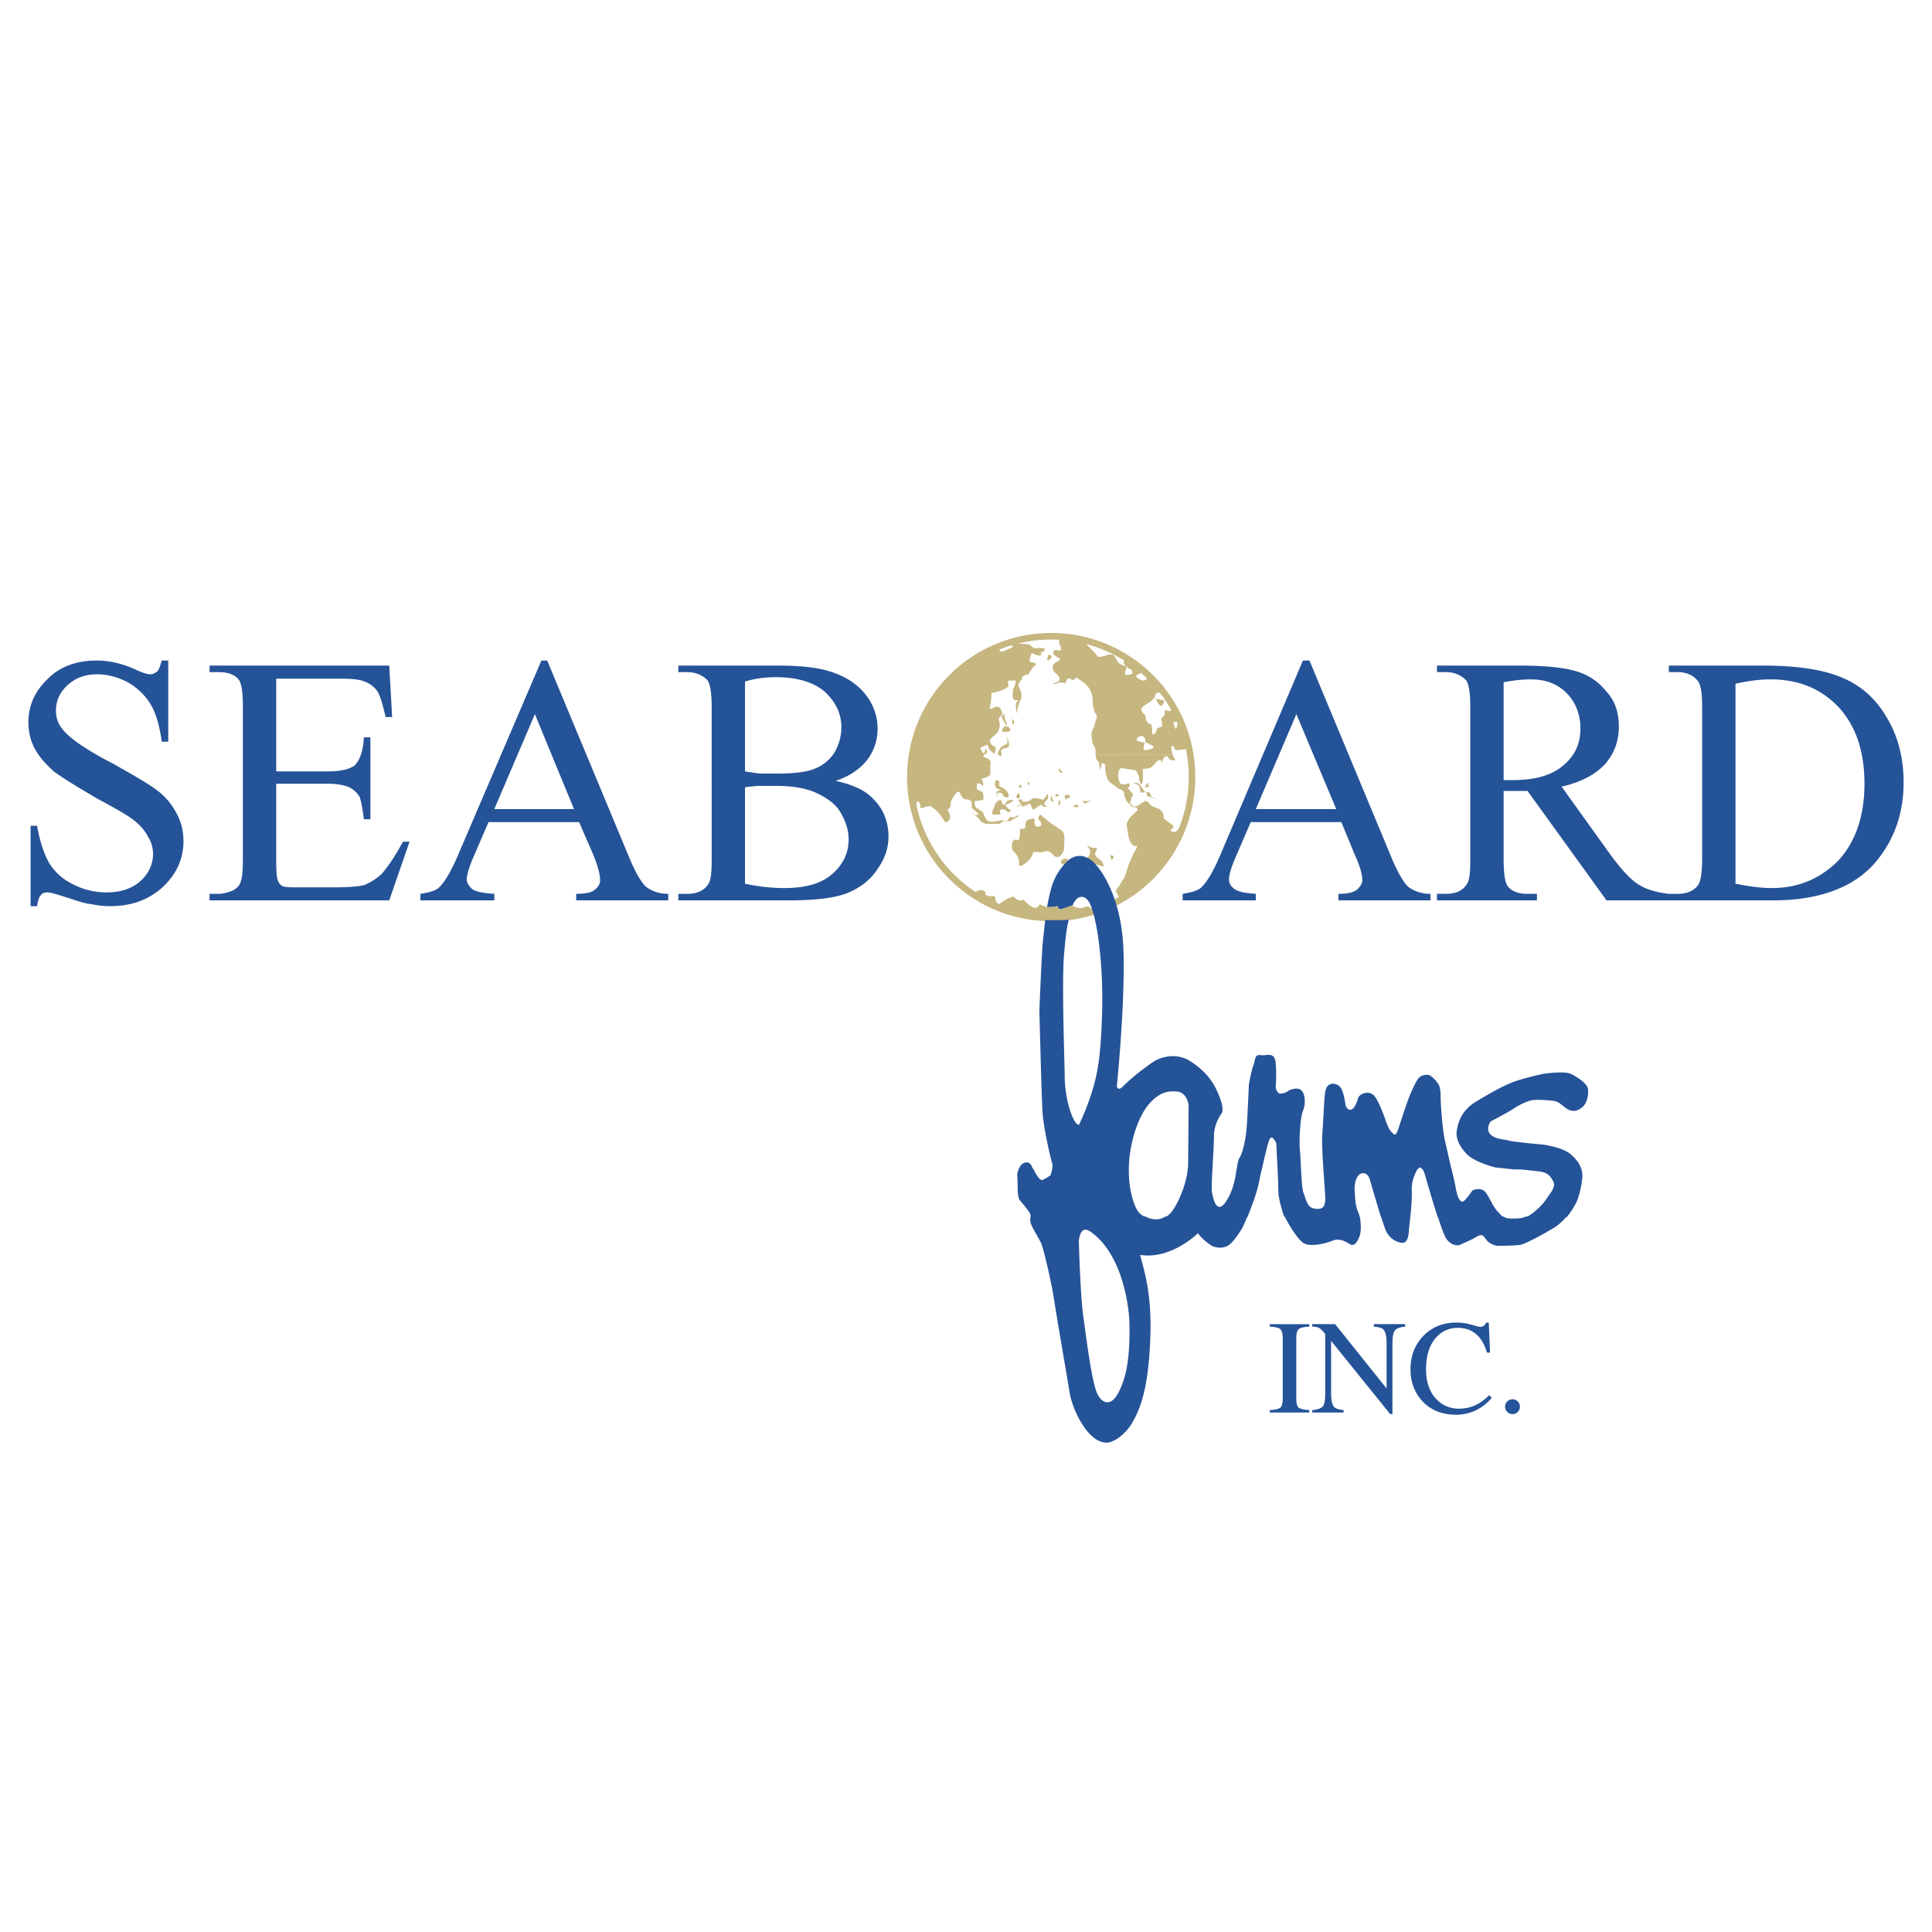 <svg xmlns="http://www.w3.org/2000/svg" width="2500" height="2500" viewBox="0 0 192.756 192.756"><path fill-rule="evenodd" clip-rule="evenodd" fill="#fff" fill-opacity="0" d="M0 0h192.756v192.756H0V0z"/><path d="M126.682 140.688c.543-.039.895-.119 1.055-.242.16-.125.24-.445.24-.963v-5.928c0-.49-.08-.805-.24-.943-.16-.145-.512-.229-1.055-.254v-.248h3.943v.248c-.541.025-.893.109-1.055.254-.16.139-.24.453-.24.943v5.928c0 .518.08.838.24.963.162.123.514.203 1.055.242v.24h-3.943v-.24zM130.922 140.688c.551-.057.904-.182 1.061-.371.156-.195.234-.645.234-1.348v-5.877l-.182-.213c-.195-.23-.363-.371-.502-.424-.135-.057-.338-.088-.611-.098v-.248h2.283l5.135 6.416v-4.457c0-.732-.107-1.209-.324-1.432-.145-.143-.461-.236-.951-.279v-.248h3.131v.248c-.508.053-.846.176-1.016.371s-.254.643-.254 1.34v7.016h-.229l-5.895-7.309v5.193c0 .729.105 1.203.318 1.426.139.143.449.24.93.293v.24h-3.129v-.239h.001zM146.812 132.168c.508.145.793.215.854.215.125 0 .244-.033.357-.104s.191-.178.234-.326h.279l.125 2.994h-.307c-.178-.594-.41-1.072-.697-1.438-.547-.686-1.281-1.029-2.205-1.029-.934 0-1.697.369-2.291 1.107-.59.736-.885 1.752-.885 3.045 0 1.189.311 2.139.93 2.85.625.707 1.414 1.061 2.369 1.061.689 0 1.326-.164 1.906-.494.334-.186.701-.469 1.1-.846l.248.248a4.492 4.492 0 0 1-1.1.982 4.42 4.42 0 0 1-2.428.715c-1.432 0-2.568-.457-3.41-1.373-.775-.846-1.164-1.902-1.164-3.17 0-1.295.41-2.385 1.23-3.266.863-.924 1.986-1.387 3.369-1.387.485.001.979.073 1.486.216zM150.379 140.869a.73.73 0 0 1-.215-.527c0-.203.072-.377.215-.521a.725.725 0 0 1 .527-.213c.203 0 .377.07.52.213a.707.707 0 0 1 .215.521c0 .205-.07.379-.215.527a.695.695 0 0 1-.52.215.714.714 0 0 1-.527-.215z" fill-rule="evenodd" clip-rule="evenodd" fill="#255398"/><path d="M90.5 77.531c0-3.971 1.609-7.565 4.211-10.167 2.602-2.602 6.195-4.211 10.166-4.211s7.564 1.609 10.166 4.211a14.332 14.332 0 0 1 4.211 10.167c0 3.97-1.609 7.564-4.211 10.166s-6.195 4.211-10.166 4.211-7.564-1.609-10.166-4.211S90.5 81.5 90.5 77.531zm4.673-9.704a13.68 13.68 0 0 0-4.019 9.704c0 3.79 1.536 7.22 4.019 9.703 2.483 2.483 5.915 4.02 9.704 4.02s7.221-1.536 9.705-4.02a13.683 13.683 0 0 0 4.018-9.703 13.68 13.68 0 0 0-4.018-9.704c-2.484-2.483-5.916-4.019-9.705-4.019s-7.221 1.535-9.704 4.019z" fill="#c6b67f"/><path d="M112.758 80.123s0 .415.414.415c.416 0 .312.311.312.311l-.779.726-.311.622.156 1.037s.154.881.467 1.088c.311.208.621-.104.258.518-.361.622-.674 1.452-.674 1.452l-.361 1.141-.57.933-.363.519.414.778 1.244-.519 1.764-1.659 1.451-1.503 1.348-2.644.934-2.178s-.777 1.659-1.193 1.815c-.414.155-.465-.208-.465-.208s.518-.259.104-.519c-.416-.259-.83-.622-.83-.622s.104-.415-.207-.726c-.312-.311-.727-.363-.727-.363s-.414-.207-.518-.415c-.104-.207-.416-.207-.416-.207l-.674.466-.414.104-.364-.362zm-5.184 11.509s-1.193.312-4.408.104a.618.618 0 0 0 .092-.292 27.681 27.681 0 0 1-1.596-.227c-.881-.156-3.525-1.296-3.525-1.296l-1.192-.881.467-.052s.154-.259.621-.155c.467.104.26.415.26.415s.26.208.727.156c.467-.052.154.415.467.674.311.259.207 0 1.035-.415.83-.415.623-.052.986.104s.621 0 .621 0 .52.623.986.778c.467.156.621-.363.621-.363s.061.071.189.145l.527.158c.053.005.107.008.166.008.621 0 .881-.103.881-.103l.145.289.219.022 1.088-.363c.83.467 1.295.155 1.295.155.469-.259.779.415.779.415l-1.451.724zM115.299 69.702s.414.934.621.674c.209-.259.363-.467.104-.519-.258-.051-.725-.155-.725-.155zM99.641 64.517s0 .674.467.467l.934-.415s-.26-.466.26-.415c.518.052 1.451.156 1.451.156s.311.415.621.362c.312-.051.779 0 .779 0s.258.208-.156.363c-.414.156.207.363-.311.363-.52 0-.727-.467-.83-.052s-.26.674.051.726c.312.052.676.104.26.415-.199.15-.369.54-.621.83-.623-.052-.623.519-.623.519s-.363.311-.311.57c.051.259.518.829.207 1.452-.311.622-.363 1.348-.363 1.348s-.26-1.089.053-1.245c.311-.155-.26-.104-.26-.104s-.207-.052-.207-.415 0-.622.104-.83c.104-.207.363-.829 0-.726s-.57-.155-.57.207c0 .363.207.415-.518.727-.727.311-1.141.311-1.141.311s0 .57-.053.934c-.051.362-.26.777.104.622.363-.156.52-.311.777-.052.26.259.26.622.26.622l-.363.415.104.674s0 .571-.363.881c-.361.312-.621.57-.621.57s-.053.26.207.519c.26.26.414.052.363.415-.053.363-.104.466-.104.466s-.467-.259-.57-.518c-.104-.259-.053-.467-.311-.312-.26.156-.623.104-.467.415.154.311.258.519.361.259.105-.259.053-.363.053-.363s.363.259.104.466-.414.311-.156.415c.26.104.676.207.572.726-.105.519.154.934-.156 1.141-.311.208-.727.259-.727.259s.311.83.104.674c-.207-.156-.518-.363-.57-.052-.051.312.053.467.053.467l.518.259s.207.726 0 .777c-.207.052-.777.104-.777.104s-.104.466.156.674c.258.208.621.311.725.622s.312.778.727.778 1.088-.155 1.088-.155l.467.155.363-.518s.26.207.52 0c.258-.208.361-.052.361-.052l-.932.518-.52-.051-.518.311h-1.297s-.363-.052-.57-.311-.57-.674-.83-.674.882.26.57-.052c-.311-.311-.622-.57-.622-.57s.052-.415-.052-.622c-.104-.207-.415-.207-.415-.207s-.259.051-.466-.208c-.208-.259-.259-.777-.57-.466s-.57.881-.57.881 0 .622-.208.726c-.207.104-.155 0 0 .312.156.311.104.726.104.726s-.363.519-.571.156c-.207-.363-.674-.985-.985-1.193-.311-.207-.311-.311-.622-.259-.312.052-.83.363-.778.052.052-.311-.311-.83-.362-.363-.052.467-.259.726-.259.726l-.259-2.125v-3.059l.933-3.266 1.503-2.8.778-1.244 2.229-2.074s1.452-.778 1.971-1.193c.515-.417 1.293-.572 1.293-.572z" fill-rule="evenodd" clip-rule="evenodd" fill="#c6b67f"/><path d="M99.848 74.576s-.57.726-.104.829-.051-.415.207-.622c.26-.207.727-.104.727-.467 0-.363-.363-1.244-.363-1.244s.416 1.037.053 1.192c-.364.156-.52.312-.52.312zM100.211 72.45s-.518.622-.051.57.674.052.621-.259c-.051-.311-.57-.311-.57-.311zM99.9 71.516s.156.26.311.57c.156.312.363.415.207.052-.154-.362-.258-.674-.154-.881.103-.207-.364.259-.364.259zM100.988 71.724s0 .83.156.519-.156-.519-.156-.519zM99.33 77.841s-.207.674.156.83c.361.155.518.207.518.207s-.57-.155-.57.259.053.415.053.415-.105-.518.258-.466.363.363.363.363.57.312.52-.104c-.053-.415-.312-.57-.57-.726-.26-.156-.467-.156-.363-.467.102-.311-.365-.311-.365-.311zM104.566 65.399s-.207.622.053.467c.258-.156.414-.312.207-.467-.207-.156-.26 0-.26 0zM100.004 80.175s0-.467-.363-.311c-.363.155-.467.726-.467.726s-.414.674 0 .674h.674s-.258-.466.104-.518c.363-.052.623.311.623.311l.674-.311s-.363.259-.57 0-.57-.415-.207-.519.674-.363.674-.363-.57-.208-.777.207c-.209.415-.365.104-.365.104zM101.404 79.5c0-.086.107-.363.207-.363s.154.277.154.363-.08.156-.18.156c-.101 0-.181-.07-.181-.156zM101.662 78.463c0-.085.059-.155.131-.155s.129.07.129.155c0 .086-.057.156-.129.156s-.131-.07-.131-.156zM102.545 78.178c0-.1.035-.181.078-.181s.076.082.076.181c0 .101-.033.182-.076.182s-.078-.081-.078-.182zM101.975 79.76s-.623-.052-.26.259c.363.312-.363.519-.363.519l.57-.415s-.207.415.207.312c.416-.104.623-.415.727-.104.104.311.104.57.467.311s.518-.363.518-.363.363.311.57.208c.209-.104-.311-.052-.207-.363.104-.311.467-.311.363-.726-.104-.415.104-.311-.26.104-.361.415-.051.311-.777.156-.727-.156-.467.208-1.088.311-.624.102-.467-.209-.467-.209zM104.877 79.293l-.051.571.311.155-.26-.726zM105.396 79.19s-.312.362.104.259c.414-.104-.104-.259-.104-.259zM105.654 79.76s-.154.777.053.57c.207-.207-.053-.57-.053-.57zM106.225 79.397s0 .467.207.311c.209-.156.52-.208.26-.363s-.467.052-.467.052zM106.432 80.071l.105.415-.105-.415zM107.002 80.434s.572.259.572 0-.312-.104-.312-.104l-.26.104zM108.041 79.916s.104.363.311.207c.207-.155.57-.207.57-.207h-.881zM105.604 76.649s0 .571.467.415l-.467-.415zM108.402 84.271s.363.415.363.726-.311.674-.311.674.414.363.777.519c.363.155.881.259.881.259s0-.466-.414-.726c-.414-.26-.467-.519-.467-.519s.414-.726.053-.622c-.362.103-.882-.311-.882-.311zM110.787 85.307s0 .674.26.363-.26-.363-.26-.363zM105.914 85.826s-.207.363.207.415c.416.052.777.207.623-.052-.156-.259-.104-.467-.363-.519s-.467.156-.467.156zM104.463 84.893s.311.052.57.363c.258.311.57.363.83.052.258-.311.311-.467.311-1.037 0-.57.154-1.141-.311-1.452-.467-.311-1.09-.726-1.4-.985-.311-.259-.674-.571-.674-.571s-.363.312-.104.571c.26.259.207.518.207.518s-.467.311-.623-.052c-.154-.363.104-.726-.258-.622-.363.104-.623.052-.674.415-.053.363-.053.57-.053.57l-.52.052v.519c0 .259-.154.622-.154.622s-.52-.312-.623.259.053.726.053.726.467.415.57.83.051.57.051.57 0 .363.57-.052.779-.882.779-.882-.053-.415.465-.311c.521.104.988-.103.988-.103zM113.068 78.101s.52-.052.674.207c.156.259.467.674.467.674l.52.104.154.415.779.363-.934-.363-.312-.104v-.363l-.621.052-.156-.726-.571-.259zM114.521 78.049l-.312.518.416-.051-.104-.467z" fill-rule="evenodd" clip-rule="evenodd" fill="#c6b67f"/><path d="M109.318 75.301c.008.167.023.322.07.415.104.207.258.362.258.362l.104.778.209-.726s.311 0 .311.311.051.674.051.674.104.57.312.83c.207.259.467.311.725.57.26.259.777.259.777.57s.26.83.26.83l.311.363.209-.778s.207-.155.051-.363c-.154-.208-.467-.518-.467-.518l.207-.156-.051-.311s-.83.259-.934-.052c-.104-.312-.207-.623-.154-.881.051-.259.051-.623.414-.571s1.348.208 1.348.208.311.519.311.726c0 .207.156.829.312.57.154-.259.051-1.452.051-1.452s.623.052.934-.207.467-.622.727-.674c.258-.052.207.311.207.311l.26-.57s.361-.259.414 0c.051.259.518.311.518.311s.311.052.104-.259a1.787 1.787 0 0 1-.164-.312l-7.685.001z" fill-rule="evenodd" clip-rule="evenodd" fill="#c6b67f"/><path d="M117 75.301a1.654 1.654 0 0 1-.094-.311l-.053-.519s.363-.104.311.155c-.051.259.467.208.467.208l.777-.104-.361-2.074-1.4-2.437s.363.778.051.726c-.311-.052-.467-.104-.467-.104l-.051.519-.311.311.104.778s-.156.104-.363.155-.207.259-.311.467-.312.208-.312.208l-.104-.985s-.311-.052-.467-.312c-.154-.259-.051-.519-.258-.726-.207-.207-.416-.466-.156-.726s.727-.466.727-.466l.467-.467.104-.363s.363-.414.881.156-.467-.882-.467-.882l-1.191-1.089s-.105.57-.52.467-.881-.415-.518-.57.57-.363.57-.363l-1.66-1.193s-.363.052-.26.415c.105.363.727.622.727.622s.311.415 0 .467-.674.207-.621-.156c.051-.363.311-.57-.053-.674-.363-.104-.414-.155-.674-.415-.26-.26-.156-.726-.674-.726-.52 0-1.141.466-1.4.104-.26-.363-.621-.674-.83-.882-.207-.207-.207-.311-.363-.519-.154-.207-2.488-.362-2.488-.362-.039.116-.104.181-.104.311 0 .298.143.441.209.726l-.053.208-.207.052-.207-.104-.209.052c-.012.078-.104.116-.104.207 0 .351.377.454.674.622 0 .415-.777.208-.725.985.031.479.674.558.674 1.037 0 .35-.428.35-.727.519.389 0 .598-.156.986-.156.129 0 .193.065.311.104.09-.22.117-.518.363-.518.168 0 .246.155.414.155.156 0 .207-.143.311-.259.727.518 1.764.933 1.66 2.8l.207.726s.311.311.156.622c-.156.311-.156.726-.363 1.037s-.104.778-.053 1.192c.053.415.26.519.312.778.027.143.025.365.033.571H117zm.061-3.266s.207.934.311.622c.105-.311.105-.622.105-.622h-.416l-3.162 1.4c-.26-.052-.777.415-.311.518.467.104.621.156.621.156s-.311.777.104.726c.416-.052 1.09-.208.623-.467-.467-.259-.674-.311-.674-.311s.104-.57-.363-.622l3.162-1.4z" fill-rule="evenodd" clip-rule="evenodd" fill="#c6b67f"/><path d="M16.787 65.902v8.096h-.65c-.217-1.59-.579-2.819-1.084-3.687a6.264 6.264 0 0 0-2.313-2.241c-.939-.506-2.024-.795-3.036-.795-1.229 0-2.168.361-2.964 1.085-.795.723-1.157 1.59-1.157 2.53 0 .723.217 1.374.723 1.952.723.868 2.385 2.024 5.06 3.397 2.169 1.229 3.687 2.097 4.482 2.747a6.707 6.707 0 0 1 1.807 2.241c.434.795.65 1.735.65 2.675 0 1.735-.65 3.253-2.024 4.554s-3.181 1.952-5.277 1.952a8.48 8.48 0 0 1-1.952-.217c-.362 0-1.084-.217-2.169-.578-1.157-.361-1.807-.578-2.168-.578-.289 0-.506.072-.651.289-.144.145-.289.506-.361 1.084h-.652v-8.024h.651c.29 1.663.723 2.892 1.229 3.759a5.583 5.583 0 0 0 2.241 2.024 7.268 7.268 0 0 0 3.47.868c1.374 0 2.53-.362 3.397-1.157.795-.723 1.229-1.663 1.229-2.675 0-.579-.145-1.157-.506-1.735-.289-.579-.795-1.157-1.446-1.663-.434-.361-1.663-1.084-3.687-2.168-1.952-1.157-3.397-2.024-4.265-2.674-.795-.724-1.445-1.446-1.879-2.242-.434-.795-.651-1.663-.651-2.674 0-1.663.651-3.108 1.952-4.338 1.229-1.229 2.892-1.807 4.843-1.807 1.229 0 2.603.289 3.976.939.65.289 1.084.434 1.374.434s.506-.145.723-.289c.145-.145.29-.578.434-1.084h.651zM27.558 67.708v9.254h5.133c1.301 0 2.168-.217 2.674-.579.578-.579.868-1.518.94-2.819h.65v8.168h-.65c-.145-1.156-.289-1.879-.434-2.241a2.543 2.543 0 0 0-1.012-.94c-.506-.217-1.229-.361-2.168-.361h-5.133v7.735c0 1.084.072 1.663.145 1.88.072.217.217.434.434.578.289.145.723.145 1.374.145h3.904c1.301 0 2.313-.072 2.892-.217.578-.217 1.156-.578 1.735-1.084.651-.723 1.374-1.807 2.168-3.253h.651l-2.024 5.855h-17.93v-.65h.868c.506 0 1.012-.145 1.518-.362.361-.217.65-.506.723-.867.145-.362.217-1.084.217-2.241V70.528c0-1.518-.145-2.385-.434-2.747-.434-.506-1.084-.723-2.024-.723h-.868v-.65h17.928l.289 5.133h-.65c-.29-1.229-.507-2.024-.796-2.53a2.658 2.658 0 0 0-1.301-1.012c-.506-.217-1.302-.29-2.458-.29h-6.361v-.001zM57.775 82.022h-9.036l-1.59 3.687c-.361.868-.578 1.59-.578 2.024 0 .361.217.65.506.939.361.29 1.084.434 2.241.506v.65h-7.374v-.65c1.012-.145 1.59-.362 1.879-.651.578-.578 1.229-1.663 1.952-3.397l8.241-19.229h.578l8.097 19.446c.65 1.59 1.229 2.603 1.735 3.108.579.434 1.301.723 2.241.723v.65h-9.181v-.65c.94 0 1.59-.145 1.88-.434.361-.289.506-.578.506-.939 0-.506-.217-1.374-.65-2.458l-1.447-3.325zm-.506-1.301l-3.904-9.47-4.048 9.47h7.952zM83.366 77.902c1.59.361 2.819.867 3.614 1.663 1.084 1.012 1.663 2.313 1.663 3.904 0 1.156-.361 2.241-1.157 3.325-.723 1.084-1.735 1.807-2.964 2.313-1.301.506-3.253.723-5.855.723H67.679v-.65h.867c.939 0 1.663-.29 2.097-.94.289-.361.361-1.229.361-2.53V70.6c0-1.445-.145-2.385-.434-2.747-.507-.506-1.157-.795-2.024-.795h-.867v-.65h10.048c1.88 0 3.397.145 4.555.434 1.662.434 2.964 1.157 3.903 2.241.868 1.012 1.374 2.241 1.374 3.614a5.132 5.132 0 0 1-1.084 3.181c-.724.867-1.736 1.59-3.109 2.024zM74.33 88.167a18.46 18.46 0 0 0 3.903.434c2.097 0 3.687-.434 4.771-1.374 1.084-.939 1.663-2.096 1.663-3.47 0-.94-.289-1.807-.795-2.675-.434-.795-1.301-1.446-2.385-1.952-1.085-.506-2.458-.723-4.121-.723h-1.808c-.506.072-.939.072-1.229.145v9.615h.001zm0-11.205c.434.072.939.144 1.446.216h1.807c1.663 0 2.892-.145 3.759-.506a4.041 4.041 0 0 0 1.952-1.663c.434-.795.65-1.59.65-2.458 0-1.373-.578-2.53-1.662-3.542-1.085-.94-2.748-1.446-4.844-1.446-1.157 0-2.169.145-3.108.434v8.965zM133.824 82.022h-9.037l-1.59 3.687c-.361.868-.578 1.59-.578 2.024 0 .361.145.65.506.939.361.29 1.084.434 2.17.506v.65h-7.303v-.65c.939-.145 1.592-.362 1.881-.651.578-.578 1.229-1.663 1.951-3.397l8.168-19.229h.652l8.096 19.446c.65 1.59 1.229 2.603 1.734 3.108.578.434 1.303.723 2.242.723v.65h-9.182v-.65c.939 0 1.518-.145 1.879-.434.289-.289.506-.578.506-.939 0-.506-.217-1.374-.723-2.458l-1.372-3.325zm-.506-1.301l-3.977-9.47-4.047 9.47h8.024zM166.5 89.83h-6.217l-7.881-10.916h-2.385v6.795c0 1.446.145 2.386.434 2.747.434.506 1.084.723 1.951.723h.939v.65h-9.975v-.65h.867c1.012 0 1.662-.29 2.096-.94.289-.361.361-1.229.361-2.53V70.6c0-1.518-.145-2.385-.434-2.747-.506-.506-1.156-.795-2.023-.795h-.867v-.65h8.457c2.459 0 4.338.217 5.494.578s2.168 1.012 2.965 2.024c.867.939 1.229 2.096 1.229 3.47 0 1.446-.434 2.675-1.373 3.759-.941 1.013-2.387 1.808-4.338 2.241l4.771 6.651c1.156 1.59 2.096 2.603 2.891 3.108s1.807.795 3.037.94v.651h.001zm-16.482-12h.94c2.24 0 3.904-.506 4.988-1.446 1.156-.94 1.734-2.169 1.734-3.687 0-1.446-.506-2.675-1.373-3.542-.939-.939-2.096-1.374-3.615-1.374-.65 0-1.59.073-2.674.29v9.759zM166.5 89.83v-.65h.867c.939 0 1.662-.29 2.096-.94.217-.361.361-1.229.361-2.53V70.6c0-1.518-.145-2.385-.506-2.747-.434-.506-1.084-.795-1.951-.795h-.867v-.65h9.469c3.471 0 6.072.434 7.881 1.229 1.879.796 3.324 2.097 4.408 3.976 1.086 1.808 1.664 3.976 1.664 6.434 0 3.253-1.012 5.928-2.965 8.169-2.168 2.385-5.566 3.614-10.047 3.614H166.5zm6.65-1.663c1.445.289 2.602.434 3.615.434 2.674 0 4.842-.939 6.65-2.747 1.734-1.879 2.602-4.482 2.602-7.663 0-3.253-.867-5.783-2.602-7.663-1.809-1.879-4.049-2.747-6.797-2.747-1.012 0-2.168.145-3.469.435v19.951h.001z" fill-rule="evenodd" clip-rule="evenodd" fill="#255398"/><path d="M101.664 116.6c.068-.172.158-.336.27-.428.303-.254.758-.303.959.1l.156.326h.037c.26.533.658 1.266.967 1.111.404-.201.758-.453.758-.453s.115-.305.168-.658h.01a1.48 1.48 0 0 0-.025-.578c-.152-.504-.859-3.432-.959-5.199-.102-1.768-.305-9.996-.305-9.996s.23-5.844.354-6.966c.08-.706.145-1.387.229-2.067 1.049.035 1.811.008 2.338-.033-.271 1.201-.33 2.096-.445 3.261-.273 2.725.051 11.408.051 12.318 0 2.322.807 4.795 1.412 4.896 0 0 .809-1.566 1.465-3.838.582-2.012.758-4.189.857-7.521.092-2.998-.186-7.51-.941-9.964l.008-.004-.021-.04a6.282 6.282 0 0 0-.256-.693c-.381-.864-1.281-1.047-1.746.191l-.051-.028-1.088.363-.219-.022-.145-.289s-.26.103-.881.103c-.055 0-.104-.002-.152-.006.109-.643.25-1.296.445-1.978.303-1.061 1.01-2.171 1.867-2.827.404-.252 1.215-.575 2.17.202.809.656 2.93 3.534 3.131 8.784.201 5.25-.656 13.73-.656 13.73s.102.506.605 0c.504-.504 1.398-1.328 2.979-2.422.656-.455 2.271-1.037 3.736-.102 1.816 1.16 2.523 2.422 3.027 3.836.324.902.152 1.312.152 1.312s-.809 1.01-.809 2.322c0 .701-.086 2.094-.15 3.332h-.004c-.055 1.047-.092 1.969-.047 2.246.102.605.455 2.32 1.363 1.008.775-1.117.971-2.406 1.105-3.332h.012c.068-.475.127-.844.246-1.031.363-.572.605-1.818.707-2.727.1-.908.252-4.645.252-4.645s.252-1.414.453-1.918c.203-.506.102-1.111.707-1.01s1.414-.404 1.516.807c.102 1.213 0 2.424 0 2.424s.102.707.605.605c.506-.1.707-.303.707-.303s.76-.389 1.211-.051c.404.303.504 1.363.201 2.07s-.402 3.23-.303 4.039c.043.334.068 1.014.102 1.738h.004c.045 1 .107 2.064.248 2.424.277.707.379 1.465 1.086 1.564.707.102 1.035-.049 1.086-.857.016-.258-.092-1.609-.186-3.053h-.004c-.088-1.346-.162-2.758-.113-3.432.1-1.414.162-2.82.201-3.332.051-.656.061-1.42.455-1.666.402-.254 1.059-.102 1.312.504.252.605.354 1.516.354 1.516s.201.656.656.402c.379-.211.605-1.16.605-1.16.252-.455 1.16-.758 1.666-.102.504.656 1.109 2.475 1.109 2.475s.303.857.506 1.01c.201.15.404.707.707-.203.191-.578.959-2.979 1.262-3.635s.656-1.514 1.01-1.666c.354-.15.707-.303 1.16.102.455.404.656.807.656.807s.152.404.152 1.061.15 3.232.453 4.545c.15.652.402 1.756.615 2.697h.018c.209.92.377 1.668.377 1.668s.152 1.008.354 1.312c.203.303.303.453.605.15.305-.303.758-.959.758-.959s.859-.404 1.312.201c.455.607.656 1.312 1.211 1.92.184.199.324.357.461.477h.098c.188.137.389.203.705.203.568 0 1.047.043 1.562-.201h.148c.559-.318 1.432-1.055 1.873-1.742.453-.705 1.008-1.211.656-1.816-.354-.605-.607-.859-1.564-.959l-1.627-.176h-.709l-1.855-.201s-2.068-.506-2.877-1.363-1.072-1.645-.959-2.322c.15-.908.504-2.02 1.918-2.877 1.414-.859 2.676-1.566 3.736-1.969.973-.371 2.979-.809 2.979-.809s2.068-.303 2.725 0 1.615.959 1.717 1.465c.102.504-.051 1.463-.555 1.867-.506.404-.908.455-1.363.252-.455-.201-.859-.756-1.363-.857-.506-.102-2.02-.201-2.473-.051a6.228 6.228 0 0 0-1.666.809c-.607.402-2.271 1.262-2.271 1.262s-.506.656-.102 1.211 1.363.555 1.918.707c.555.15 3.434.404 3.434.404s1.918.252 2.725.959c.596.521.891.932 1.043 1.436h.023c.041.156.072.324.096.506.068.551-.252 2.17-.605 2.877a7.82 7.82 0 0 1-.961 1.465h-.064c-.352.41-.771.803-1.248 1.084-1.109.656-2.775 1.564-3.281 1.664-.504.102-2.068.102-2.271.102-.201 0-.756-.15-1.059-.504s-.404-.605-.656-.557c-.254.051-.404.152-.656.303-.254.152-1.516.707-1.516.707s-.807.102-1.312-.756c-.174-.297-.465-1.109-.768-2.043h-.025c-.568-1.752-1.176-3.887-1.176-3.887s-.129-.543-.316-.883h-.047c-.137-.209-.301-.293-.467 0h-.041c-.346.695-.592 1.25-.541 2.295.023.529-.061 1.588-.146 2.475h-.008c-.076.768-.148 1.387-.148 1.387s0 1.16-.607 1.16c-.605 0-1.414-.455-1.766-1.414a26.093 26.093 0 0 1-.373-1.133h-.023c-.459-1.482-1.068-3.584-1.068-3.584s-.139-.77-.656-.809c-.656-.051-.959.859-.908 1.768s.102 1.564.354 2.119c.051.115.098.262.135.428h.018c.131.633.152 1.496-.002 1.918-.201.557-.504 1.111-.959.859-.453-.254-1.01-.656-1.766-.354-.758.303-2.273.656-2.93.201-.506-.35-1.342-1.633-1.791-2.547h-.037a3.687 3.687 0 0 1-.24-.605c-.201-.758-.404-1.363-.404-2.271 0-.348-.029-1.098-.066-1.893h-.002c-.059-1.27-.133-2.625-.133-2.625s-.404-.908-.656-.404c-.172.342-.504 1.766-.779 3.027h-.016a163.16 163.16 0 0 0-.316 1.49c-.16.773-.672 2.203-1.111 3.281h-.033c-.236.576-.449 1.043-.572 1.234-.354.555-.943 1.449-1.463 1.666a1.765 1.765 0 0 1-1.717-.201c-.277-.203-.934-.732-1.137-1.111-.428.404-2.902 2.625-5.779 2.17.328 1.361 1.086 3.418 1.035 7.471-.004.309-.012.629-.025.961-.203 4.896-.959 6.916-1.869 8.43-.539.902-1.715 1.92-2.574 1.869-1.867-.111-3.332-3.383-3.584-4.896-.15-.91-.666-3.93-1.076-6.361a221.592 221.592 0 0 1-.539-3.281c-.102-.758-.959-4.848-1.312-5.504s-.959-1.615-1.01-2.018c-.025-.209.002-.363.014-.506h.006a.651.651 0 0 0-.07-.326c-.15-.303-1.059-1.363-1.059-1.363s-.152-.354-.152-1.01-.051-1.514-.051-1.514.053-.275.156-.555h.022v.001zm10.957.076c-.008 2.402.676 4.016 1.074 4.365.137.119.285.23.439.326h.135c.607.332 1.326.432 2.016 0h.115c.109-.078.217-.168.324-.275.656-.656 1.363-2.373 1.615-3.482a8.35 8.35 0 0 0 .166-1.012h.008c.027-.299.027-.477.027-.477l.051-5.855s-.137-1.266-1.16-1.363c-1.061-.102-1.758.213-2.475.908-1.717 1.666-2.193 4.9-2.271 5.705-.039.404-.059.791-.062 1.16h-.002zm.072 16c0-.234-.004-.469-.008-.707-.051-1.666-.707-6.865-3.887-9.086-1.086-.76-1.162.959-1.162.959s.146 5.486.455 7.572c.045.299.104.74.174 1.262.252 1.859.654 4.758 1.088 6.059.4 1.197 1.357 1.711 2.121.402.973-1.67 1.223-3.85 1.219-6.461z" fill-rule="evenodd" clip-rule="evenodd" fill="#255398"/></svg>
